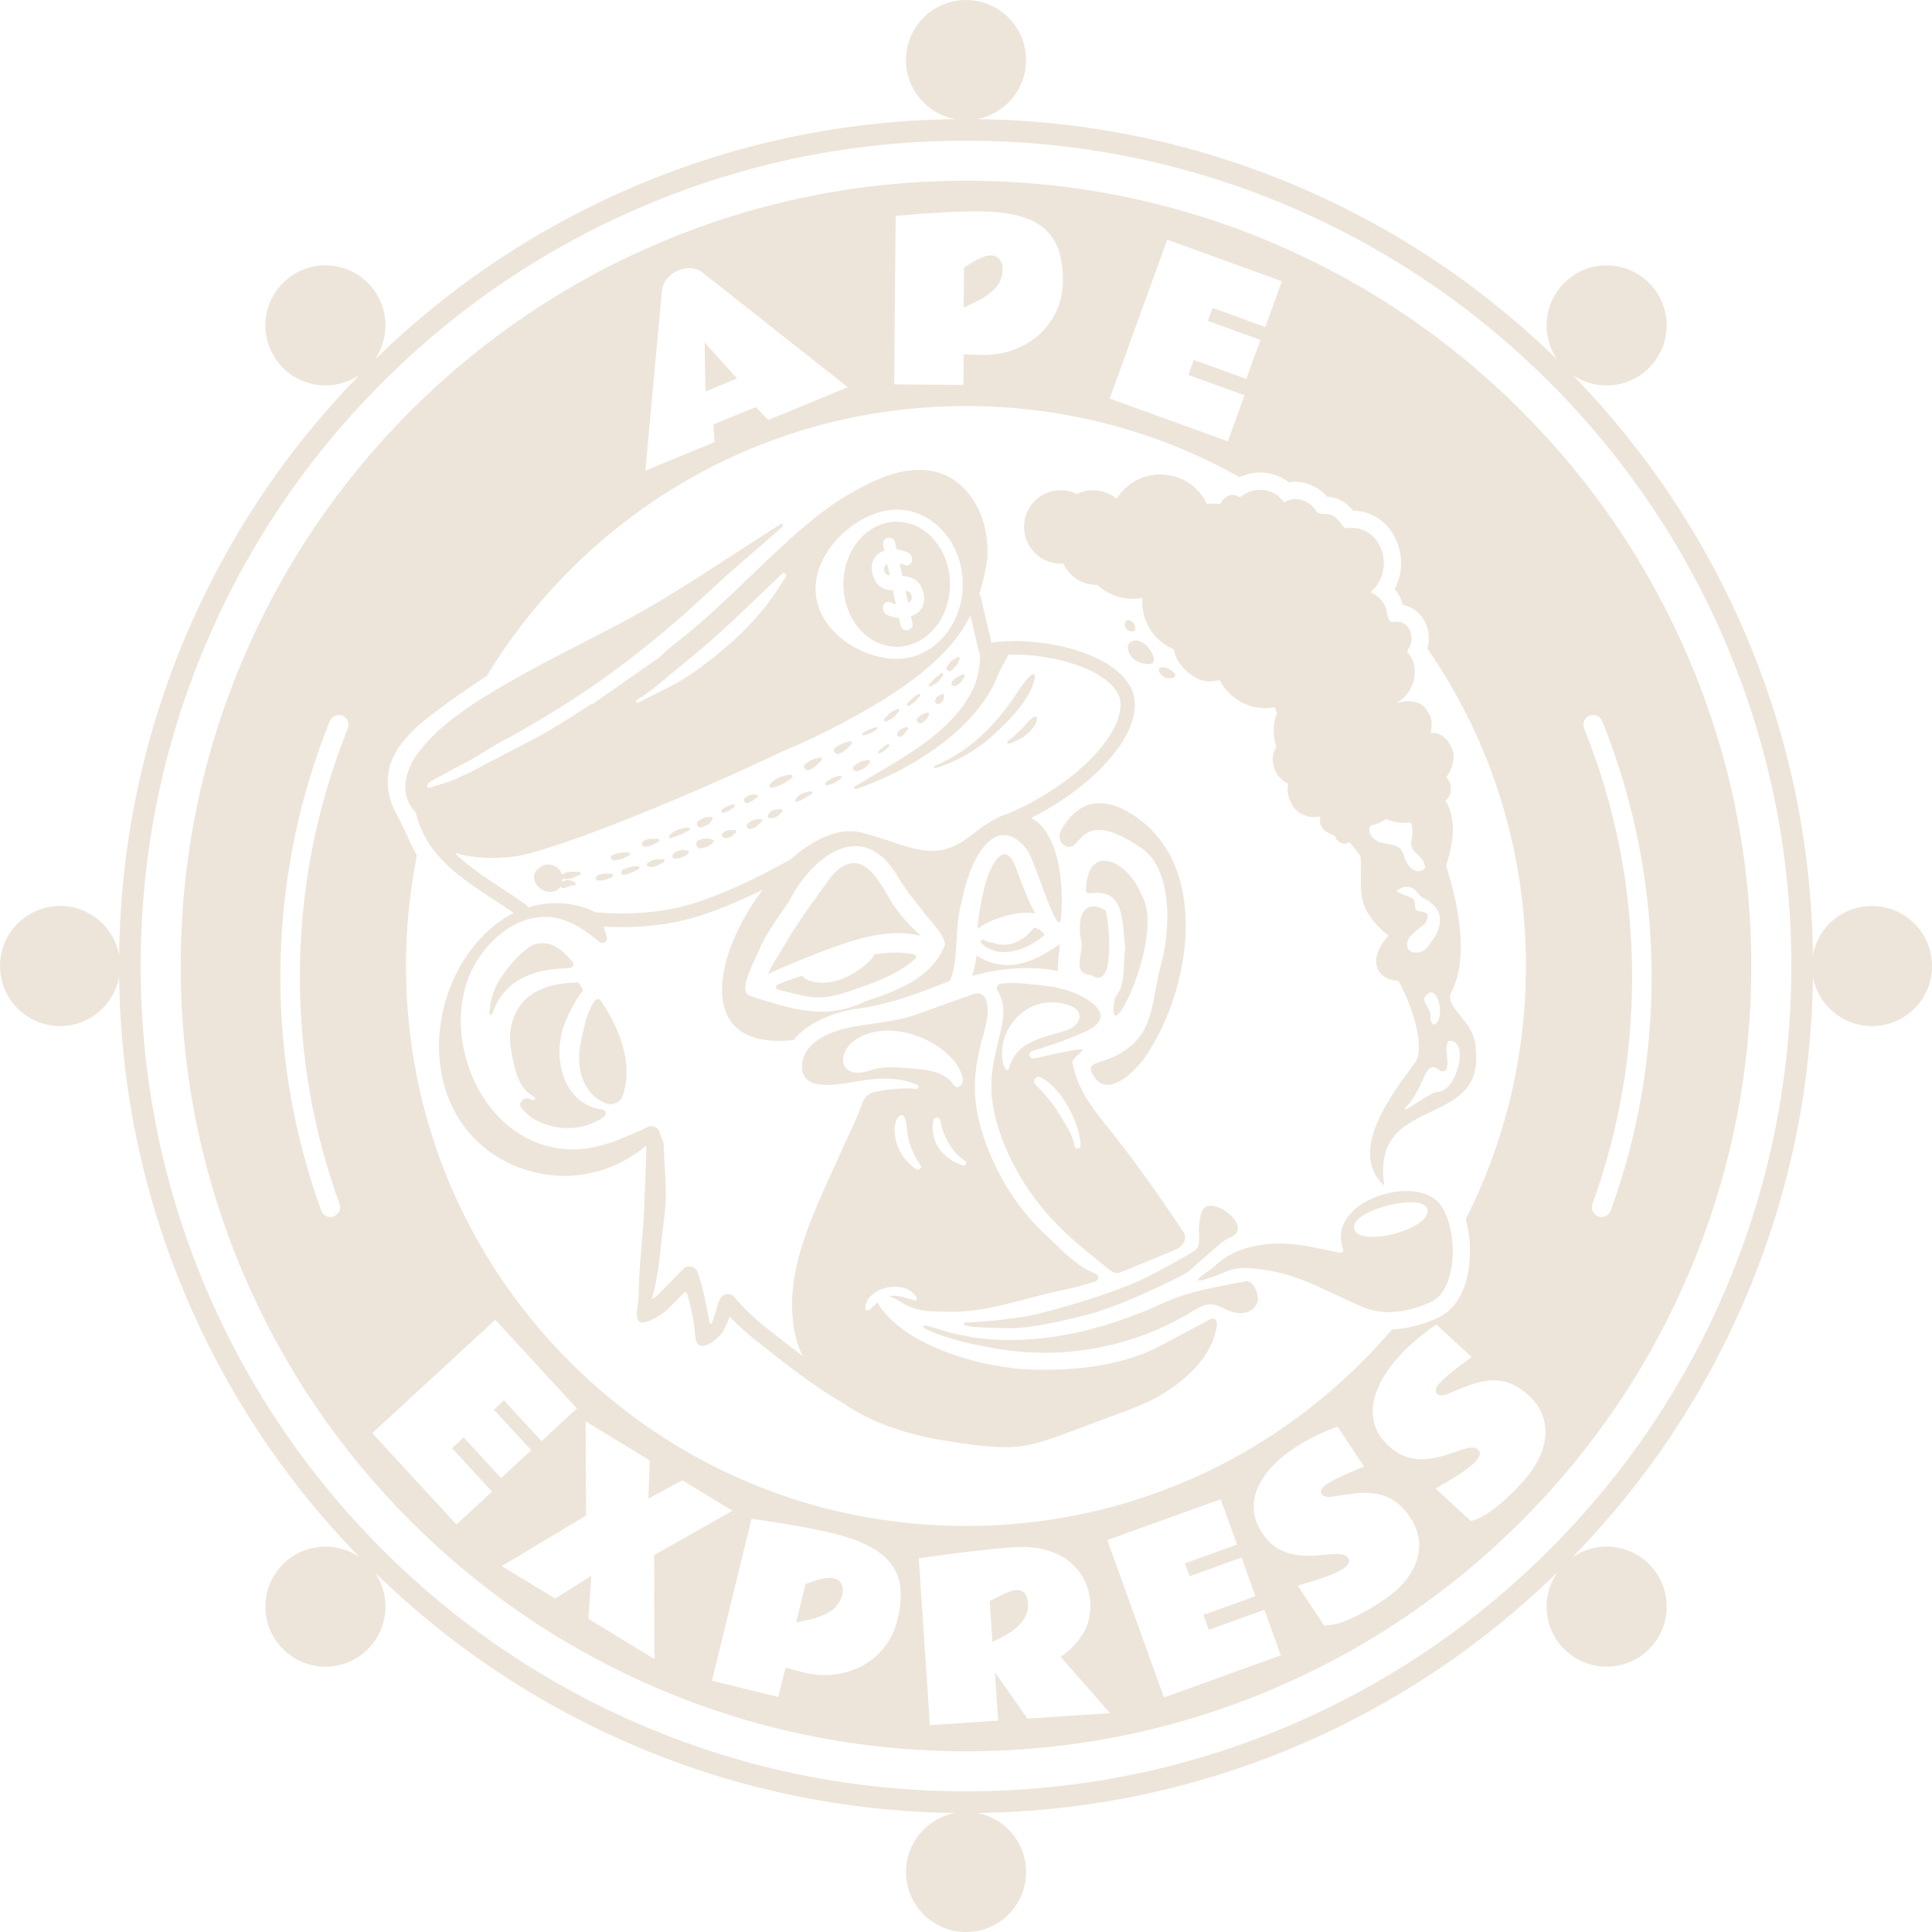 <?xml version="1.0" encoding="UTF-8"?><svg id="Layer_2" xmlns="http://www.w3.org/2000/svg" viewBox="0 0 891.88 891.88"><defs><style>.cls-1{fill:#ede5da;}</style></defs><g id="FINAL"><path class="cls-1" d="M525.84,305.75c2.85,1.04,8.06,1.9,6.64-2.61-1.12-3.38-4.03-7.13-8.02-7.49-6.91.5-3.14,8.53,1.38,10.1Z"/><path class="cls-1" d="M522.45,286.91c-3.51-2.58-4.53,3.43-1.04,4.29,3.64,1.62,3.04-2.9,1.04-4.29Z"/><path class="cls-1" d="M540.45,313.06c4.85-.21.25-4.53-2.87-4.93-5.58-.85-1.16,5.84,2.87,4.93Z"/><path class="cls-1" d="M489.68,260.15c.37,0,.73-.03,1.1-.06,2.67,5.85,8.55,9.92,15.4,9.92.12,0,.24-.02.36-.02,4.25,3.98,9.96,6.43,16.24,6.43,1.57,0,3.11-.16,4.6-.45-.05.63-.08,1.25-.08,1.89,0,9.88,6.03,18.35,14.61,21.93.9,5.44,4.93,10.06,9.66,12.83,3.5,2.17,7.64,2.43,11.4,1.25,3.92,7.73,11.94,13.03,21.2,13.03,1.5,0,2.97-.15,4.4-.41.16.88.47,1.73.93,2.52-.64,1.74-1.1,3.59-1.32,5.51-.41,3.56,0,7.03,1.06,10.23-3.75,5.46-1.02,14,5.1,16.89.33.17.4.32.29.68-1.18,3.93,1.69,16.65,14.81,14.64v-.08s.04.02.06.03c-.56,3.25.06,6.48,6.04,8.66.39.14.6.12.75.5.81,2.83,4.36,4.42,6.51,2.68,1.88,1.84,4.1,4.62,5.28,6.6,1.1,14.86-3.74,22.84,12.85,36.63-9.06,9.81-7.06,19.9,4.6,20.84,6.1,10.41,12.45,30.35,8.03,37.3-10.04,13.7-32.12,41.36-14.52,57.2-6.6-42.68,46.06-25.52,42.24-62.48.32-13.18-14.19-18.85-11.54-26.41,9.42-17.12,2.26-44.8-2.16-58.81,4.55-14.17,3.88-23.07-.31-29.94,1.67-1.44,2.68-3.6,2.56-5.98-.1-1.92-.93-3.63-2.2-4.88,1.51-1.95,2.38-3.85,3.08-6.81.33-.83.83-3.47-.33-6.11-1.98-5.12-5.49-7.79-9.79-7.59.42-3.13.7-7.14-1.27-9.24-3.87-8.5-14.05-4.21-14.22-4.74-.02-.03-.01-.01-.05-.12,7.89-4.35,10.89-16.05,5.04-22.63-.5-.59-.53-1.02-.13-1.7,3.9-5.39.63-14.46-6.96-12.66-4.72-.69.6-8.22-10.29-13.89,11.9-10.08,5.38-31.53-10.9-29.52-2.06.21-2.46-2.61-3.94-3.61-4.16-4.97-8.01-1.6-10.09-4.06-2.98-4.96-9.76-7.67-14.97-4.24-4.52-6.56-13.53-7.6-19.76-2.79-.47.32-.79.43-1.34.12-3.42-1.93-6.51.16-7.92,2.61-.38.67-.7.85-1.4.77-1.78-.23-3.53-.2-5.24.04-3.8-8.06-12-13.63-21.5-13.63-8.43,0-15.82,4.39-20.04,11-.12.04-.23.08-.34.12-2.92-2.4-6.66-3.84-10.74-3.84-2.67,0-5.18.63-7.43,1.73-2.24-1.1-4.76-1.73-7.43-1.73-9.35,0-16.94,7.58-16.94,16.94s7.58,16.94,16.94,16.94ZM668.7,480.56c9.75-1.23,4.34,21.89-4.25,23.47-3.75-.86-18.05,11.58-15.56,7.09,9.12-8.74,8.58-23.6,15.97-16.78,6.54,2,.83-10.5,3.83-13.78ZM662.72,472.66c-1.47,1.18-2.41-1.57-2.47-2.67.76-4.28-3.46-6.58-2.66-9.51,5.78-8.36,9.81,8.58,5.13,12.18ZM663.67,429.93c-1.1,2.74-3.19,5.11-4.91,7.59-.39.57-1.07.98-1.69,1.34-2.39,1.38-5.48,1.14-6.77-.48-1.36-1.72-.82-4.83,1.29-6.79,1.45-1.35,3.03-2.57,4.54-3.86.75-.65,1.74-1.2,2.15-2.02.52-1.04,1.01-2.46.68-3.45-.24-.74-1.78-1.44-2.77-1.47-2.16-.07-3.13-.79-2.98-3.03.17-2.57-1.61-3.51-3.76-4.19-1.54-.49-2.99-1.28-4.88-2.11,3.24-3.13,7.65-2.52,9.7.47.77,1.12,1.86,2.22,3.07,2.82,6.63,3.29,9.03,8.45,6.34,15.2ZM632.57,381.18c2.78-.56,5.28-1.64,7.33-3.09,2.72,1.24,5.95,1.87,9.39,1.7.63-.03,1.26-.1,1.87-.18,1.28,2.41,1.09,5.66.34,8.68-.83,5.89,5.98,6.07,6.39,12.46-3.93,4.02-8.72-.95-9.92-6.26-1.61-5.37-7.55-4.4-11.6-5.86-4.06-2.25-4.83-5.01-3.8-7.44Z"/><path class="cls-1" d="M619.98,576.59c.36,1.02-.55,1.91-1.61,1.69-16.24-3.33-27.8-6.5-43.48-1.97-6.08,1.75-11.11,5.11-15.59,9.44-14.63,9.76,1.05,3.31,2.19,3.09l5.52-2.25c6.25-2.27,13.08-.97,19.64.13,14.98,2.52,27.16,10.34,43.36,17,11.01,4.36,23.02.89,30.91-2.9,12.55-6.05,12.39-35.87,2.77-46.15-12.39-12.34-51.4.25-43.71,21.92ZM625.12,567.08c-1.85-8.33,32.12-17.01,33.8-8.74,2.03,9.17-31.93,17.95-33.8,8.74Z"/><path class="cls-1" d="M864.16,418.22c-13.58,0-24.87,9.76-27.25,22.65-.64-50.99-10.96-100.46-30.7-147.12-19.06-45.05-46.09-85.64-80.35-120.76,10.81,7.52,25.77,6.47,35.41-3.17,10.83-10.83,10.83-28.38,0-39.2s-28.38-10.83-39.2,0c-9.64,9.64-10.69,24.6-3.17,35.41-35.11-34.26-75.71-61.29-120.76-80.35-46.66-19.74-96.13-30.05-147.12-30.7,12.89-2.38,22.65-13.67,22.65-27.25,0-15.31-12.41-27.72-27.72-27.72s-27.72,12.41-27.72,27.72c0,13.58,9.76,24.87,22.65,27.25-50.99.64-100.46,10.96-147.12,30.7-45.05,19.06-85.64,46.09-120.76,80.35,7.52-10.81,6.47-25.77-3.17-35.41-10.83-10.83-28.38-10.83-39.2,0-10.83,10.83-10.83,28.38,0,39.2,9.64,9.64,24.6,10.69,35.41,3.17-34.26,35.11-61.29,75.71-80.35,120.76-19.74,46.66-30.06,96.13-30.7,147.13-2.38-12.89-13.67-22.65-27.25-22.65-15.31,0-27.72,12.41-27.72,27.72s12.41,27.72,27.72,27.72c13.58,0,24.87-9.76,27.25-22.65.64,50.99,10.96,100.46,30.7,147.13,19.06,45.05,46.09,85.64,80.35,120.76-10.81-7.52-25.77-6.47-35.4,3.17-10.83,10.83-10.83,28.38,0,39.2s28.38,10.83,39.2,0c9.64-9.64,10.69-24.6,3.17-35.4,35.11,34.26,75.7,61.29,120.76,80.35,46.66,19.74,96.13,30.05,147.12,30.7-12.89,2.38-22.65,13.67-22.65,27.25,0,15.31,12.41,27.72,27.72,27.72s27.72-12.41,27.72-27.72c0-13.58-9.76-24.86-22.65-27.25,50.99-.64,100.46-10.96,147.12-30.7,45.05-19.06,85.64-46.09,120.76-80.35-7.52,10.81-6.47,25.77,3.17,35.4,10.83,10.83,28.38,10.83,39.2,0,10.83-10.83,10.83-28.38,0-39.2-9.64-9.64-24.6-10.69-35.4-3.17,34.26-35.11,61.29-75.7,80.35-120.76,19.74-46.66,30.05-96.13,30.7-147.12,2.38,12.89,13.67,22.65,27.25,22.65,15.31,0,27.72-12.41,27.72-27.72s-12.41-27.72-27.72-27.72ZM797,594.24c-19.19,45.37-46.66,86.12-81.65,121.11-34.99,34.99-75.74,62.46-121.11,81.65-46.97,19.87-96.86,29.94-148.3,29.94s-101.33-10.07-148.3-29.94c-45.37-19.19-86.12-46.66-121.11-81.65-34.99-34.99-62.46-75.74-81.65-121.11-19.87-46.97-29.94-96.86-29.94-148.3s10.07-101.33,29.94-148.3c19.19-45.37,46.66-86.11,81.65-121.11,34.99-34.99,75.74-62.46,121.11-81.65,46.97-19.87,96.86-29.94,148.3-29.94s101.33,10.07,148.3,29.94c45.37,19.19,86.12,46.66,121.11,81.65,34.99,34.99,62.46,75.74,81.65,121.11,19.87,46.97,29.94,96.86,29.94,148.3s-10.07,101.33-29.94,148.3Z"/><path class="cls-1" d="M472.76,735.21c-1.03-.9-2.27-1.3-3.71-1.21-.93.06-1.89.28-2.86.65s-2,.82-3.06,1.34l-6.24,3.08,1.26,18.86c6.08-2.73,10.39-5.54,12.93-8.44,2.54-2.9,3.7-5.91,3.49-9.03-.17-2.6-.77-4.36-1.8-5.26Z"/><path class="cls-1" d="M385.04,728.62c-1.1-.27-2.39-.29-3.89-.06-1.5.23-2.96.56-4.37,1-1.42.43-3.06,1.02-4.93,1.75l-4.33,17.7,6.15-1.33c3.55-.79,6.75-2.06,9.61-3.8,2.86-1.74,4.74-4.44,5.64-8.1.38-1.56.26-3.05-.38-4.45-.64-1.4-1.8-2.31-3.49-2.72Z"/><polygon class="cls-1" points="325.28 158.09 325.64 180.76 340.25 174.73 325.28 158.09"/><path class="cls-1" d="M702.27,189.61c-33.27-33.27-72.04-59.41-115.21-77.67-44.72-18.92-92.2-28.51-141.12-28.51s-96.39,9.59-141.12,28.51c-43.17,18.26-81.93,44.39-115.21,77.67-33.27,33.27-59.41,72.04-77.67,115.21-18.92,44.72-28.51,92.2-28.51,141.12s9.59,96.39,28.51,141.12c18.26,43.17,44.39,81.93,77.67,115.21,33.27,33.27,72.04,59.41,115.21,77.67,44.72,18.92,92.2,28.51,141.12,28.51s96.39-9.59,141.12-28.51c43.17-18.26,81.93-44.39,115.21-77.67s59.41-72.04,77.67-115.21c18.92-44.72,28.51-92.2,28.51-141.12s-9.59-96.39-28.51-141.12c-18.26-43.17-44.39-81.93-77.67-115.21ZM538.83,110.66l52.95,19.18-7.65,21.12-24.34-8.82-2.18,6.01,24.25,8.78-6.52,18-24.25-8.78-2.51,6.93,25.95,9.4-7.7,21.26-54.56-19.77,26.56-73.32ZM413.46,99.65c7.61-.68,14.62-1.21,21.06-1.57,6.43-.37,12.38-.53,17.87-.48,9.1.08,16.47,1.22,22.11,3.42s9.76,5.64,12.36,10.31c2.6,4.68,3.87,10.81,3.8,18.39-.04,5.08-1.04,9.72-2.98,13.92-1.95,4.2-4.61,7.81-8,10.84-3.39,3.03-7.31,5.36-11.78,7s-9.25,2.43-14.33,2.39c-1.3-.01-2.65-.06-4.04-.13-1.39-.08-2.94-.12-4.67-.14l-.12,14.11-31.95-.28.68-77.78ZM305.57,134.06c.19-2.02,1.02-3.86,2.48-5.54,1.46-1.68,3.19-2.93,5.18-3.75,1.78-.73,3.69-1.05,5.73-.94,2.04.11,3.87.81,5.5,2.11l66.89,52.79-36.68,15.14-5.79-5.96-19.54,8.06.5,8.14-31.93,13.18,7.67-83.25ZM181.24,350.13c2.19-5.09,5.9-9.24,9.57-12.98,6.31-6.41,21.83-17.13,33.97-25.21,10.66-17.53,23.49-33.91,38.37-48.79,48.82-48.82,113.74-75.71,182.79-75.71,44.96,0,88.16,11.41,126.31,32.84,2.96-1.4,6.22-2.16,9.49-2.16,4.84,0,9.47,1.62,13.18,4.51.99-.17,2-.26,3.02-.26,5.51,0,10.97,2.63,14.68,6.89,2.62.16,6.9.91,10.8,5.15.48.42.89.86,1.24,1.29,9.36.29,17.18,6.07,20.54,15.23,2.59,7.06,1.97,14.73-1.36,21.06,2.18,2.57,3.25,5.16,3.84,7.28,4.33.83,7.99,3.59,10.1,7.73,1.97,3.85,2.31,8.31,1.14,12.38,29.57,42.78,45.5,93.45,45.5,146.57,0,41.29-9.62,81.09-27.79,116.87,2.26,8.07,2.5,17.22,1.13,24.6-1.87,10.03-6.63,17.35-13.39,20.61-5.13,2.47-12.97,5.38-21.78,5.69-4.41,5.15-9.03,10.17-13.88,15.02-48.82,48.82-113.74,75.71-182.79,75.71s-133.96-26.89-182.79-75.71-75.71-113.74-75.71-182.79c0-17.33,1.7-34.4,5.01-51.02-1.68-3.12-3.4-6.78-5.09-10.36-1.65-3.51-3.21-6.82-4.5-9.12-4.43-7.93-5.04-17.39-1.63-25.3ZM160.59,336.24c-14.7,36.51-22.16,75.13-22.16,114.78,0,35.97,6.16,71.22,18.32,104.77.85,2.34-.36,4.92-2.7,5.76-.51.18-1.02.27-1.53.27-1.84,0-3.57-1.14-4.23-2.97-12.51-34.53-18.86-70.81-18.86-107.83,0-40.8,7.67-80.55,22.81-118.14.93-2.31,3.55-3.42,5.85-2.49,2.31.93,3.42,3.55,2.49,5.85ZM227.15,688.59l-16.46,15.16-38.84-42.17,56.78-52.31,37.7,40.92-16.35,15.07-17.33-18.81-4.66,4.29,17.26,18.74-13.94,12.84-17.26-18.74-5.37,4.95,18.47,20.05ZM302.09,765.87l-30.43-18.53,1.29-19.87-16.69,10.49-24.61-14.99,38.9-23.35-.19-43.47,29.6,18.03-.67,17.65,15.74-8.47,23.08,14.06-36.14,20.5.11,47.95ZM414.36,747.54c-1.19,4.88-3.2,9.13-6.02,12.74-2.82,3.61-6.21,6.49-10.15,8.64-3.94,2.15-8.25,3.52-12.92,4.08-4.67.57-9.44.25-14.33-.94-1.25-.31-2.54-.65-3.85-1.04-1.32-.39-2.8-.78-4.46-1.19l-3.32,13.57-30.66-7.5,18.29-74.8c7.47,1.06,14.34,2.15,20.6,3.25,6.27,1.1,12.03,2.29,17.29,3.58,8.73,2.14,15.56,4.9,20.49,8.29,4.92,3.39,8.11,7.64,9.55,12.74,1.44,5.1,1.27,11.29-.51,18.59ZM474.32,793.39l-15.04-21.43,1.49,22.33-31.5,2.1-5.14-77.03c4-.56,7.62-1.06,10.87-1.5,3.25-.44,6.8-.9,10.66-1.37,3.86-.47,7.69-.9,11.49-1.3,3.8-.4,7.2-.7,10.19-.9,6.24-.42,11.58.04,16.03,1.38,4.45,1.33,8.1,3.25,10.95,5.74,2.85,2.49,5,5.3,6.45,8.44,1.45,3.13,2.28,6.31,2.5,9.52.38,5.63-.73,10.55-3.33,14.78-2.59,4.23-6.02,7.81-10.28,10.74l22.76,25.95-38.1,2.54ZM537.33,783.59l-26.16-72.63,52.35-18.85,7.54,20.92-24.06,8.67,2.15,5.96,23.97-8.63,6.42,17.83-23.97,8.63,2.47,6.87,25.65-9.24,7.58,21.06-53.94,19.43ZM650.87,726.88c-2.82,4.35-7.03,8.37-12.61,12.08-4.81,3.19-8.92,5.59-12.34,7.2-3.42,1.61-6.2,2.71-8.36,3.31-2.15.6-4.25.91-6.28.94l-12.23-18.45c.18-.08,1.09-.35,2.74-.8,1.65-.46,3.62-1.05,5.92-1.78,2.3-.73,4.56-1.53,6.78-2.41,2.22-.87,4.02-1.77,5.39-2.67,1.18-.78,2.03-1.6,2.55-2.45.52-.85.47-1.74-.15-2.68-.68-1.02-1.83-1.59-3.46-1.71-1.63-.12-3.57-.07-5.84.16s-4.72.4-7.36.53c-2.64.13-5.33-.04-8.06-.52-2.73-.47-5.37-1.46-7.91-2.96-2.54-1.5-4.84-3.8-6.89-6.89-2.51-3.79-3.84-7.52-3.99-11.18-.15-3.67.58-7.19,2.19-10.56s3.85-6.53,6.71-9.47c2.86-2.94,6.05-5.58,9.57-7.91,2.98-1.98,5.91-3.69,8.78-5.13,2.87-1.44,5.35-2.58,7.44-3.43,2.09-.84,3.42-1.36,3.99-1.54l12.26,18.49c-2.55,1-4.76,1.9-6.64,2.72-1.88.82-3.79,1.7-5.73,2.64-1.95.94-3.59,1.86-4.93,2.75-1.24.82-2.02,1.65-2.35,2.49-.33.84-.3,1.55.09,2.15.32.48.94.84,1.86,1.06.92.22,1.86.24,2.83.07,3.64-.63,7.14-1.14,10.49-1.5,3.35-.37,6.54-.34,9.57.09,3.03.43,5.89,1.5,8.59,3.21,2.7,1.71,5.21,4.32,7.55,7.84,2.78,4.19,4.15,8.54,4.1,13.05-.04,4.51-1.47,8.94-4.3,13.29ZM711.83,669.86c-1.7,4.89-4.82,9.81-9.36,14.74-3.91,4.24-7.33,7.56-10.26,9.94-2.94,2.38-5.38,4.12-7.33,5.21-1.95,1.1-3.91,1.9-5.87,2.42l-16.29-14.99c.15-.12.98-.6,2.47-1.44,1.49-.84,3.27-1.88,5.33-3.15,2.06-1.26,4.06-2.58,6.01-3.96,1.95-1.38,3.48-2.68,4.59-3.89.96-1.04,1.59-2.04,1.89-2.99.3-.95.04-1.8-.79-2.57-.9-.83-2.16-1.11-3.76-.84-1.61.27-3.48.79-5.63,1.55-2.15.76-4.49,1.52-7.02,2.28-2.53.75-5.18,1.23-7.95,1.42-2.76.19-5.56-.13-8.39-.99-2.83-.85-5.61-2.53-8.33-5.04-3.34-3.08-5.53-6.38-6.55-9.91-1.03-3.53-1.16-7.12-.4-10.78.76-3.66,2.18-7.26,4.26-10.8,2.08-3.54,4.54-6.87,7.4-9.97,2.42-2.63,4.86-4.99,7.3-7.08,2.45-2.09,4.58-3.79,6.41-5.11,1.83-1.32,3-2.14,3.51-2.46l16.33,15.03c-2.24,1.58-4.17,2.99-5.79,4.23-1.62,1.24-3.27,2.55-4.93,3.93-1.67,1.38-3.04,2.67-4.13,3.85-1,1.09-1.57,2.08-1.69,2.98s.08,1.58.6,2.06c.43.39,1.11.59,2.06.58.95,0,1.87-.21,2.76-.61,3.38-1.49,6.66-2.81,9.83-3.97,3.17-1.16,6.27-1.89,9.32-2.2,3.04-.31,6.08.04,9.11,1.06,3.03,1.01,6.1,2.95,9.2,5.81,3.7,3.41,6.07,7.3,7.11,11.7,1.04,4.39.71,9.04-.99,13.93ZM743.58,558.85c-.66,1.83-2.39,2.97-4.23,2.97-.51,0-1.03-.09-1.53-.27-2.34-.85-3.54-3.43-2.7-5.76,12.16-33.55,18.32-68.8,18.32-104.77,0-39.65-7.45-78.26-22.16-114.78-.93-2.31.19-4.93,2.49-5.85,2.31-.93,4.93.19,5.86,2.49,15.13,37.59,22.81,77.33,22.81,118.14,0,37.02-6.34,73.3-18.86,107.83Z"/><path class="cls-1" d="M459.18,133.33c2.42-2.37,3.64-5.46,3.68-9.27.01-1.63-.45-3.06-1.41-4.29s-2.31-1.85-4.07-1.87c-1.14,0-2.42.27-3.85.85-1.42.57-2.78,1.24-4.08,1.99-1.3.75-2.78,1.71-4.45,2.87l-.16,18.41,5.75-2.73c3.31-1.6,6.17-3.58,8.59-5.96Z"/><path class="cls-1" d="M489.73,383.54c-1.24,2.31-.53,5.45,1.69,6.76,8.3,4.89,5.41-19.29,35.48,1.2,14.84,10.11,13.41,38.5,8.84,54.77-3.72,13.26-2.88,28.32-14.26,36.97-11.22,9.62-22.65,4.94-15.95,14.47,6.95,9.52,20.92-5.28,25.06-12.78,18.28-28.44,27.35-80.95-3.08-105.5-12.46-10.05-27.88-14.32-37.78,4.12Z"/><path class="cls-1" d="M285.97,508.13l.61-.55c.2-.31.37-.62.55-.93,3.62-9.16,2.18-19.56-1.23-28.6-2.13-5.65-5.13-10.97-8.49-16.08-.64-.96-2.1-1.01-2.78-.07,0,0,0,.01-.01.02-3.9,5.35-4.75,11.8-6.28,18.18-2.75,11.51-.15,24.23,10.97,29.1,2.23.98,4.88.54,6.66-1.07Z"/><path class="cls-1" d="M245.98,507.85c-.51-.18-1.01-.36-1.5-.56-3.01-1.2-5.72,2.24-3.54,4.54,1.26,1.33,2.6,2.6,4.02,3.78.08.07.17.13.26.19,10.47,6.71,23.7,6.66,33.57-.21,1.45-1.01.86-3.16-.92-3.4-17.62-2.38-22.88-23.43-17.68-38.26,1.94-5.53,5.04-11.58,8.97-16.83-.94-1.67-1.09-1.93-2.03-3.6-7.47.28-13.65.88-20.56,4.86-9.48,5.46-12.43,16.67-10.61,26.5,1.45,7.86,2.93,17.4,10.67,21.54.82.44.26,1.78-.65,1.46Z"/><path class="cls-1" d="M262.95,446.85c1.49-.08,2.26-1.73,1.33-2.84-2.86-3.43-6.05-6.45-9.96-8.05-.47-.15-.95-.28-1.43-.37-1.39-.12-2.81-.17-4.27-.1-1.24.22-2.48.67-3.69,1.41-5.67,3.48-10.88,10.08-14.32,15.45-1.23,1.93-2.16,3.89-2.92,5.88-.91,3.08-1.51,6.25-1.82,9.41-.09.87,1.22,1.12,1.48.28.84-2.64,2.05-5.18,3.66-7.54,5.53-8.07,14.4-11.86,24.23-12.92,2.58-.28,5.14-.46,7.69-.61Z"/><path class="cls-1" d="M503.65,450.1c11.59,7.98,8.43-24.54,6.66-29.93-11.59-6.59-13.22,6.56-11.03,14.8.72,5.67-4.67,14.45,4.37,15.13Z"/><path class="cls-1" d="M526.91,413.08c-5.45-14.73-24.22-24.97-25.57-3.23-.49,3.28,2.01,2.46,4.35,2.32,14.18-.77,12.17,15.87,13.83,25.26-1.39,7.5.58,17.15-4.86,23.17-5.13,29.68,24.14-29.09,12.24-47.51Z"/><path class="cls-1" d="M421.82,440.54c-5.98-1.11-11.86-.95-17.71-.04-.48.08-.87.42-1.01.86-.17.53-.48,1.04-.95,1.53-4.89,5-11.2,8.98-18.33,10.37-3.74.73-10.07.75-12.98-2.3-.33-.35-.87-.45-1.33-.3-2.11.72-4.23,1.43-6.34,2.17-1.24.43-2.69,1.1-4.22,1.77-1.1.48-.95,2.01.21,2.3,4,.97,8,1.93,12.01,2.82,8.13,1.81,14.99-.06,22.55-2.68,9.56-3.32,21.08-7.29,28.77-14.41.74-.69.35-1.9-.67-2.09Z"/><path class="cls-1" d="M412.98,418.55c-4.68-6.44-11.28-23.83-22.27-19.42-5.43,2.18-8.86,8.09-12.03,12.48-3.71,5.12-7.36,10.27-10.86,15.52-3.94,5.9-7.42,12.35-11.3,18.46-.7,1.36-1.4,2.72-2.11,4.08,3.38-1.58,6.83-3.04,10.27-4.49,7.48-3.16,15.04-6.17,22.73-8.84,11.91-4.14,25.35-7.52,37.77-4.31-.88-.77-1.71-1.55-2.48-2.26-3.64-3.38-6.84-7.25-9.72-11.23Z"/><path class="cls-1" d="M413.95,298.57c13.57,0,24.61-12.95,24.61-28.86s-11.04-28.86-24.61-28.86-24.61,12.95-24.61,28.86,11.04,28.86,24.61,28.86ZM408.27,254.21l-.6-2.79c-.31-1.45.68-2.87,2.21-3.16,1.53-.3,3.03.64,3.34,2.09l.69,3.21c1.12.12,3.76.91,4.85,1.3.75.24,1.66.95,2.11,2.23.6,1.71-.06,3.39-1.46,3.83-.53.17-1.01.13-1.53-.04-.35-.11-2.23-.74-2.57-.83l1.27,5.91c4.6.27,7.65,1.79,9.29,6.47l.03.09c2.03,5.78-.33,10.19-5.34,11.96l.7,3.25c.31,1.45-.68,2.87-2.21,3.16-.25.05-.51.06-.75.05-1.24-.08-2.33-.93-2.59-2.14l-.77-3.56c-1.74-.12-3.52-.53-5.28-1.29-.78-.32-1.53-1.13-1.89-2.16-.6-1.71.06-3.39,1.46-3.83.7-.22,1.3-.08,1.75.11.87.39,1.74.68,2.6.87l-1.39-6.47c-4.28-.23-7.31-1.44-9.09-6.53l-.03-.09c-1.88-5.34.34-9.99,5.19-11.64Z"/><path class="cls-1" d="M574.74,591.57c-9.78,1.96-25.15,4.23-35.91,9.18-17.39,8.01-35.82,14.23-54.95,16.71-8.05,1.04-16.22,1.4-24.33.96-1.3-.07-2.6-.16-3.9-.27-4.76-.41-9.63-1.32-14.3-2.32-2.33-.5-4.31-1.15-6.6-1.8-1.81-.52-8.38-2.81-8.59-1.9-.63,1.3,6.44,3.52,8.17,4.21,2.49.98,4.47,1.38,7.02,2.2,5.11,1.65,10.67,2.53,15.96,3.55,10.57,2.04,21.42,2.8,32.19,2.2,21.53-1.18,42.71-7.75,60.87-18.87,2.61-1.6,5.39-3.36,8.49-3.3,2.99.06,5.61,1.79,8.36,2.9,2.73,1.1,5.86,1.6,8.65.66,2.79-.94,5.07-3.58,4.82-6.41-.32-3.55-2.29-8.43-5.94-7.7Z"/><path class="cls-1" d="M457.62,501.17c-.03,8.29,1.98,16.38,4.84,24.18,4.96,13.53,12.91,26.16,22.76,37.01,8.36,9.22,17.87,16.5,27.66,24.33,1.27,1.02,3.04,1.26,4.56.62l25.7-10.58c3.31-1.81,5.14-5.08,3.1-8.14-1.52-2.28-3.1-4.57-4.67-6.89-9.55-14.07-19.38-27.84-30.07-41.15-7.83-9.75-14.25-18.12-16.43-30.1-.29-1.58,6.27-6.18,4.59-6.11-5.53.22-19.33,3.85-22.2,4.22-2.29.3-3.23-2.57-.97-3.33,5.94-1.99,11.95-3.72,17.72-6.15,3.82-1.61,11.07-3.92,13.2-7.75,3.42-6.16-7.86-11.59-12.26-13.27-4.05-1.54-8.38-2.55-12.71-3.02-6.62-.72-13.57-1.69-20.23-.99-1.5.16-2.47,1.67-1.87,2.99.02.05.04.09.06.12,3.65,5.52,3.1,12.01,1.71,18.12-1.97,8.63-4.44,16.96-4.48,25.87ZM479.97,497.24c8.91,3.41,18.97,21.11,18.8,31.77-.02,1.38-2.37,1.78-2.62.34-1.01-5.72-4.64-11-7.75-15.99-3.25-5.21-6.28-8.42-10.48-12.77-1.29-1.34-.05-4.15,2.06-3.35ZM493.95,464.24c7.36,2.74,4.67,9.29-1.5,11.34-11.49,3.83-23.27,4.74-26.79,17.9-.16.58-1.09.73-1.39.17-.63-.96-1.08-2.02-1.3-3.13-3.28-16.24,12.71-33.09,30.98-26.29Z"/><path class="cls-1" d="M191.76,374.83c.21.72.42,1.38.61,1.98.13.42.26.81.37,1.19,5.26,17.7,20.51,27.68,35.26,37.34,3.04,1.99,6.16,4.04,9.16,6.14-3.07,1.51-5.97,3.35-8.63,5.48-27.79,22.25-35.25,68.26-12.2,95.72,11.19,13.34,29.08,20.92,47.02,20.08,8.51-.4,16.94-2.8,24.37-6.72,3.82-2.01,7.36-4.42,10.58-7.2.13,7.48-.58,19.32-.74,24.1-.31,9.28-.91,16.4-1.49,23.29-.63,7.39-1.22,14.37-1.27,22.65-.02,3.04-2.27,10.27.78,11.46,3.04,1.19,10.64-3.94,12.85-6.12,2.71-2.67,5.07-5.07,7.19-7.31.49-.52,1.4-.32,1.59.35,1.44,4.9,2.54,9.95,3.31,15.27.41,2.82,0,8.4,3.22,8.82,3.24.42,9.07-4.48,10.25-7.11.9-1.99,1.86-4.07,2.94-6.34,4.17,4.39,8.89,8.56,14.28,12.66.53.4,1.46,1.14,2.69,2.12,6.88,5.46,22.71,18.02,35.49,25.15,12.99,9.11,29.73,14.4,46.19,17.13,9.57,1.59,19.51,3.08,29.25,3.1,10.67.03,20.19-3.8,30.15-7.48,6.08-2.25,12.15-4.51,18.21-6.81,7.92-3.01,16.12-5.68,23.32-10.13,12.2-7.53,23.16-17.94,25.21-31.55.25-1.69-.29-3.44-2.09-3.42l-1.05.41c-.24.09-.48.2-.71.33-7.25,3.96-14.72,7.83-21.82,11.66-16.95,9.14-38.69,11.75-58.31,11.22-13.69-.37-27.2-3.11-39.98-7.77-12.18-4.45-26.18-12.1-32.71-23.22-1.18,1.04-2.29,2.2-3.63,3.28-.72.58-2.14.26-2.05-.81.83-9.91,18.93-13.57,23.79-4.77.36.66-.24,1.51-1.05,1.29-3.73-1.02-7.77-2.74-11.7-1.89,0,.02,0,0,0,.02,3.41.93,6.63,3.69,9.84,4.94,6.19,2.41,10.45,1.95,17.15,2.19,13.61.49,27.65-3.59,40.65-7.03,9.55-2.53,18.38-3.8,27.71-7.02,1.58-.55,1.65-2.76.11-3.41-9.78-4.13-15.19-10.67-22.81-17.69-9.58-8.83-17.43-19.72-23.05-31.18-6.28-12.81-10.76-26.95-9.88-41.21.45-7.36,2.15-14.52,4.14-21.61,1.55-5.5,2.7-11.33.43-15.73-.91-1.76-3.11-2.56-5.04-1.87l-28.01,10.01c-10.18,3.31-20.86,3.52-31.23,5.92-9.02,2.09-20.14,7.4-20.19,17.65-.06,12.98,19.98,7.5,28.08,6.37,8.99-1.25,16.8-1.51,25.16,2.14.98.43.6,1.88-.46,1.77-6.35-.66-12.67.18-18.96,1.36-2.76.52-5,2.41-5.88,4.94-2.75,7.9-6.65,15.48-10.09,23.1-4.01,8.89-8.13,17.75-11.86,26.76-6.79,16.42-12.26,33.71-10.12,51.54.69,5.74,2.21,10.92,4.39,15.62-4.91-3.7-9.1-7.03-11.61-9.02-1.3-1.03-2.27-1.8-2.83-2.22-6.75-5.12-12.33-10.34-17.07-15.98-1.15-1.37-3.2-1.82-4.95-.9-.72.38-1.28,1.02-1.62,1.74-1.43,2.93-2.67,8.73-3.79,11.13-.23.49-.96.39-1.06-.15-1.27-7.06-3.11-16.91-5.59-23.43-.37-.98-1.1-1.83-2.1-2.25-1.65-.69-3.51-.23-4.6,1.04l-11.55,11.8c-.5.46-2.92,2.45-2.74,1.82,2.2-7.73,3.6-18.13,4.16-24.82.56-6.65,1.89-12.79,2.2-22.25.17-5.27-.72-16.86-.98-24.82l-1.67-4.21c-.06-2.05-2.06-3.66-4.19-3.61-.39.01-.74.09-1.08.2,0,0,0-.01,0-.02-.03.02-.06.03-.09.05-.35.12-.67.28-.95.5-3.46,1.77-7.14,3.12-9.07,3.97-9.22,4.06-19.23,6.93-29.49,5.83-37.67-4.06-56.15-50.57-42.75-80.96,6.07-13.78,21.08-28.32,38.26-25.9,8.3,1.17,15.36,6.31,21.49,11.43,1.61,1.11,3.8-.3,3.32-2.13-.45-1.69-.94-3.4-1.47-5.09,2.56.15,5.39.26,8.44.26,5.85,0,12.5-.37,19.48-1.44,6.45-.99,19.35-2.97,45.52-15.87-22.96,30.2-31.84,74.32,14.21,69.46,6.14-7.77,17.93-12.6,27.57-14.24,16.8-2.1,29.16-7.01,44.77-13.18,4.24-11.35,1.79-24.74,5.25-36.37,1.52-8.53,5.94-22.86,13.61-28.73,7.24-5.54,15.12.9,18.13,7.49,3.95,8.68,13.23,38.76,14.14,28.67,1.4-15.56-.82-39.2-13.68-46.2,22.42-11.29,41.02-28.55,46.27-43.77,2.35-6.81,1.94-13-1.18-17.89-10.83-16.95-45.54-22.18-63.5-19.23l-4.95-21.18c-.12-.5-.36-.94-.69-1.31,1.78-5.37,2.98-10.94,3.75-16.65.21-5.25-.18-10.48-1.57-15.62-3.02-11.11-11.04-21.87-23.47-24.39-13.06-2.65-25.72,3.36-36.67,9.34-10.35,5.66-19.48,13.12-28.16,20.85-17.39,15.47-33.07,32.54-51.41,47.07-1.09.86-2.19,1.71-3.28,2.56-2.44,2.07-4.86,4.13-7.09,6.28l-30.71,21.43c-.21-.1-.46-.11-.71.06-4.94,3.26-9.95,6.45-15.02,9.56-2.39,1.46-4.8,2.9-7.22,4.32-10.95,5.83-23.77,12.33-33.71,17.66-2.01.94-4.03,1.87-6.06,2.77-4.13,1.82-8.33,2.9-12.55,4.21-.49.15-.97-.24-.92-.74v-.02c.08-.79.52-1.5,1.19-1.93,1.02-.64,2.4-1.43,2.56-1.51,6.55-3.26,6-3.47,12.63-6.71,6.62-3.23,10.31-6.29,16.78-9.78,12.96-6.98,25.54-14.46,37.75-22.57,21.73-14.43,41.7-30.86,60.52-48.57,10.03-9.43,22.43-19.57,32.56-28.78.64-.58-.13-1.57-.85-1.11-3.03,1.93-6.04,3.86-9.05,5.79-18.87,12.1-37.4,24.71-57.05,35.68-17.43,9.73-35.61,18.21-53.01,28-16.97,9.54-36.73,20.7-48.33,36.23-5.38,7.2-8.57,17.57-2.74,25.46.43.58.98,1.16,1.58,1.74ZM444.44,537.99c-9.6-3.21-15.52-11.24-13.54-20.97.3-1.45,2.92-1.51,3.16,0,1.12,6.99,5.06,14.68,11.36,18.75,1.14.74.45,2.71-.99,2.22ZM417.66,492.98c-4.11-.32-8.36-.53-12.43.23-3,.56-5.87,2.02-8.97,1.98-10.33-.15-7.89-10.71-1.88-14.85,9.71-6.7,22.61-5.3,32.86-.49,7.41,3.48,16.03,10.24,17.23,18.5.21,1.45-.64,2.86-2.06,3.45l-.2.08c-.68.08-1.39-.14-1.81-.82-4.59-7.26-14.77-7.46-22.73-8.08ZM415.11,515.19c.59-.62,1.89-.5,2.28.28,1.64,3.27,1.1,7.25,2.06,10.76,1.12,4.1,3.04,8.2,5.54,11.7.77,1.08-.8,2.66-1.95,1.85-4.28-3.02-7.33-6.57-8.89-11.46-1.28-4.02-2.22-9.74.96-13.13ZM435.97,436.96c-6.34,14.77-21.94,20.52-36.76,25.38-18.33,9.07-34.58,3.16-52.81-2.52-7.02-1.92,3.6-18.62,4.8-23.24,3.37-6.65,8.7-14.23,12.98-20.37,10.49-20.72,34.08-39.53,50.46-11.24,3.44,5.64,7.23,10.56,11.51,15.69,2.29,3.76,11.46,11.95,9.81,16.31ZM413.95,235.26c16.82,0,30.5,15.45,30.5,34.45s-13.68,34.45-30.5,34.45-37.45-13.33-37.45-32.33,20.63-36.57,37.45-36.57ZM293.99,323.14c7.07-4.33,13.04-9.86,19.44-15.06,5.39-4.39,10.78-8.76,15.95-13.39,10.83-9.68,21.23-19.89,31.68-29.91.91-.88,2.37.25,1.76,1.29-7.66,13.09-17.37,24.11-29.25,34.02-5.82,4.85-11.85,9.47-18.32,13.52-6.57,4.11-13.71,7.02-20.51,10.75-.84.46-1.56-.73-.76-1.22ZM227.17,396.06c3.6,0,6.53-.27,8.42-.45l.47-.04c17.88-1.62,85.09-29.45,125.16-48.72,9.5-3.94,18.81-8.3,27.86-13.15,17.2-9.23,35.27-19.97,48.32-34.24,4.41-4.81,7.86-9.96,10.58-15.37l3.98,17.05c.09.38.26.73.47,1.05-.06,5.27-.87,10.76-3.12,15.6-9.84,20.97-34.64,33.06-54.7,45.27-.72.38-.18,1.42.61,1.19,26.25-8.93,57.07-28.76,65.98-53.9,2.35-4.48,3.88-6.83,4.04-8.09,17.43-.8,42.7,5.09,50.31,16.98,2.11,3.31,2.3,7.55.55,12.62-5.39,15.62-26.82,33.85-51.49,44.02-4.62,1.11-12.15,6.49-15.26,8.92-17.88,14.64-27.85,5.89-51.24-.37-10.45-2.79-22.47,2.77-33.3,12.41-36.07,19.94-51.99,22.38-59.27,23.5-12.32,1.88-23.75,1.43-31.06.74-.75-.54-1.57-.99-2.47-1.32-1.15-.42-2.3-.84-3.5-1.19-4.57-1.33-9.5-1.82-14.27-1.58-3.6.18-7.12.83-10.5,1.88-.22-.52-.57-.99-1.08-1.35-3.58-2.55-7.32-5.01-10.94-7.38-7.98-5.22-15.71-10.29-21.81-16.41,6.4,1.84,12.43,2.33,17.24,2.33Z"/><path class="cls-1" d="M445.66,610.52c-.84.02-.83,1.15-.02,1.37,4.1,1.07,14.46,1.08,16.1,1.17,12.38.68,23.69-2.29,35.58-4.97,11.31-2.55,22.16-7.04,32.62-11.77,5.69-2.57,11.29-5.31,16.82-8.17,2.56-1.33,3.9-3.04,6.08-4.92,3.78-3.26,7.19-6.15,10.13-8.9,3.94-3.7,9.31-3.28,8.33-8.33-.85-4.39-8.7-10.61-13.98-9.18-3.22.87-3.55,6.92-3.81,9.46-.36,3.54,1.23,8.96-2.02,11.03-3.6,2.29-5.94,3.61-9.69,5.67-6.86,3.77-13.83,7.62-21.18,10.5-13.84,5.42-27.92,9.63-42.39,13.27-6.42,1.62-23.89,3.61-32.58,3.78Z"/><path class="cls-1" d="M455.69,405.31c-1.43,4.41-2.3,9-3.15,13.53-.47,2.5-.84,5.03-1.17,7.57.02.77.04,1.54.05,2.32,4.58-3.67,11.44-5.79,16.56-6.79,3.34-.66,6.75-.8,10.01-.34-5.1-8.48-8.44-21.03-10.69-24.65-4.98-7.98-10.36,4.5-11.61,8.36Z"/><path class="cls-1" d="M448.75,450.53c4-1.11,8.07-2.04,12.28-2.65,8.55-1.25,18.34-1.51,27.36.39-.2-4.17.53-8.28,1.01-12.42-1.7,1.13-3.45,2.11-4.72,2.94-5.24,3.4-11.19,6.12-17.59,6.69-5.1.45-11.79-1.12-16.25-4.51-.41,3.29-1.07,6.52-2.09,9.58Z"/><path class="cls-1" d="M466.82,435.7c-2.53.64-5.2.58-7.69-.21-1.69-.54-3.07-.48-4.65-1.43-.45-.27-1.03-.26-1.46.03,0,0-.02.01-.03.02-.38.26-.43.78-.11,1.12,1.24,1.31,2.69,2.42,4.75,3.22,4.28,1.65,8.97,1.22,13.26-.19,4.24-1.4,7.61-3.75,10.87-6.27.47-.36.4-1.06-.12-1.35-.86-.48-1.01-1.27-1.95-1.6-.6-.21-2.16-1.04-2.55-.56-2.66,3.3-5.97,6.13-10.32,7.23Z"/><path class="cls-1" d="M420.76,274.84l-.03-.09c-.39-1.1-1.02-1.72-2.69-2.02l1.21,5.6c1.45-.79,2.03-2.05,1.52-3.49Z"/><path class="cls-1" d="M408.26,263.64c.41,1.17,1.04,1.75,2.48,2.03l-1.15-5.33c-1.36.76-1.79,2-1.36,3.22l.03.08Z"/><path class="cls-1" d="M439.12,309.55c.91-.67,1.71-1.44,2.37-2.33.66-.89.95-1.91,1.48-2.86.37-.65-.55-1.39-1.16-.93-.89.66-1.9,1.11-2.71,1.87-.82.77-1.48,1.65-2.02,2.61-.64,1.15.95,2.43,2.04,1.63Z"/><path class="cls-1" d="M429.56,316.81c1.19-.68,2.51-1.12,3.52-2.07.99-.93,1.58-2.03,2.29-3.15.41-.65-.59-1.11-1.08-.66-.92.84-1.98,1.5-2.9,2.35-.9.84-1.51,1.9-2.44,2.7-.51.43,0,1.18.62.84Z"/><path class="cls-1" d="M439.52,314.65c-.91,1.24.45,2.56,1.81,1.88.87-.44,1.68-.96,2.29-1.7.59-.71,1.01-1.53,1.59-2.26.56-.69-.28-1.52-1.05-1.09-.84.46-1.76.74-2.58,1.23-.85.5-1.49,1.18-2.06,1.95Z"/><path class="cls-1" d="M398.88,339.47c2.08-.48,4.07-1.59,5.86-2.66.66-.39.09-1.37-.62-1.13-1.99.68-4.14,1.49-5.81,2.75-.58.43-.1,1.19.57,1.04Z"/><path class="cls-1" d="M434.62,320.45c-.6.33-1.24.59-1.76,1.04-.63.54-1.03,1.24-1.16,2.03-.2,1.23,1.13,1.87,2.18,1.33.7-.37,1.26-.98,1.55-1.69.25-.63.3-1.29.42-1.95.13-.68-.65-1.07-1.23-.75Z"/><path class="cls-1" d="M414.22,338.48c-.45,1.09.78,2.22,1.88,1.5.69-.45,1.18-.92,1.66-1.57.43-.59.77-1.15,1.33-1.65.55-.49-.17-1.33-.81-1.1-.76.28-1.6.51-2.3.9-.84.46-1.4,1.07-1.75,1.92Z"/><path class="cls-1" d="M409.38,333.02c1.05-.73,2.23-1.04,3.2-1.91.95-.85,1.62-1.89,2.45-2.82.51-.57-.26-1.31-.91-.94-1.12.65-2.33,1.11-3.36,1.88-1.02.77-1.54,1.84-2.44,2.69-.64.6.34,1.59,1.05,1.09Z"/><path class="cls-1" d="M423.62,331.49c-1.2,1.28.63,3.1,2.09,2.17.7-.44,1.41-1.02,1.93-1.64.51-.61.78-1.33,1.2-1.98.36-.56-.39-1.29-1-1.04-.76.31-1.55.48-2.26.89-.73.41-1.41,1.01-1.97,1.61Z"/><path class="cls-1" d="M419.48,325.83c.46-.33,1.04-.46,1.5-.8.46-.34.87-.75,1.29-1.13.9-.81,1.66-1.67,2.43-2.59.45-.54-.25-1.31-.87-.9-.96.64-1.87,1.26-2.73,2.03-.42.37-.86.74-1.25,1.13-.47.47-.66,1.05-1.09,1.53-.38.43.22,1.07.7.73Z"/><path class="cls-1" d="M283.31,397.09c2.72.09,4.91-.94,7.18-2.22.74-.42.17-1.31-.51-1.33-2.73-.09-5.09.08-7.49,1.43-1.18.66-.27,2.09.81,2.13Z"/><path class="cls-1" d="M276.12,406.48c2.41.15,4.3-.59,6.38-1.62.62-.31.78-1.41-.13-1.48-2.25-.19-4.37-.29-6.46.69-1.02.48-1.25,2.33.21,2.42Z"/><path class="cls-1" d="M254.4,411.75c2.14-.11,3.57-1.13,4.38-2.55.03.06.07.13.11.18.58.75,1.54.76,2.32.34.55-.3,1.19-.41,1.78-.63.63-.24,1.24-.44,1.93-.38.9.08,1.17-.94.44-1.37-.87-.51-1.78-.97-2.82-1.07-1.1-.11-2.11.3-3.05.8.06-.46.08-.92.05-1.39,1.11.13,2.15.24,3.37,0,1.66-.34,3.09-1.18,4.65-1.79.85-.33.5-1.45-.37-1.44-1.68.03-3.31-.18-4.97.13-1.1.21-1.96.65-2.83,1.14-.23-.96-.72-1.88-1.49-2.65-2.32-2.34-6.24-2.65-8.78-.58-.58.4-1.09.89-1.49,1.48-1.66,1.42-1.26,4.28-.22,6.03,1.38,2.33,4.13,3.91,6.99,3.76Z"/><path class="cls-1" d="M288.14,403.82c2.56-.44,4.52-1.31,6.68-2.67.66-.42.25-1.41-.52-1.35-2.45.17-4.52.56-6.71,1.64-1.16.57-1.03,2.66.55,2.38Z"/><path class="cls-1" d="M298.74,399.59c.82.93,2.27.71,3.38.43,1.7-.42,2.92-1.3,4.4-2.13.68-.38.21-1.34-.5-1.31-1.94.1-3.68.05-5.52.8-.55.22-2.5,1.39-1.77,2.21Z"/><path class="cls-1" d="M406.37,347.7c1.54-.85,2.89-1.9,4.1-3.13.53-.54-.26-1.24-.87-.9-1.52.86-2.88,1.91-4.08,3.15-.51.53.26,1.21.85.88Z"/><path class="cls-1" d="M297.48,390.8c2.5.21,4.49-1.12,6.55-2.24.74-.4.19-1.36-.52-1.35-2.24.03-4.66-.18-6.6,1.14-.93.63-.73,2.34.56,2.45Z"/><path class="cls-1" d="M367.97,370.04c.41-.26,1.16-.31,1.62-.52.54-.24,1.03-.57,1.54-.86,1.18-.68,2.29-1.46,3.52-2.07.64-.31.56-1.42-.3-1.29-1.45.22-2.95.49-4.25,1.16-.62.32-1.23.66-1.74,1.13-.55.51-.68,1.14-1.16,1.65-.45.48.23,1.14.78.8Z"/><path class="cls-1" d="M356.24,363.67c3.55-.63,6.56-2.43,9.3-4.57.62-.48.33-1.52-.55-1.45-3.65.3-7.28,1.58-9.61,4.43-.49.6-.06,1.75.86,1.59Z"/><path class="cls-1" d="M355.14,377.69c1.22.2,2.13-.04,3.2-.61,1.05-.56,1.7-1.43,2.61-2.14.6-.46.29-1.39-.52-1.35-1.32.06-2.59-.05-3.8.56-1.18.59-1.9,1.29-2.23,2.52-.12.46.27.95.74,1.02Z"/><path class="cls-1" d="M381.91,362.49c1.19-.35,2.24-.57,3.35-1.15,1.09-.57,2.04-1.35,3.04-2.06.64-.46.12-1.41-.65-1.17-1.19.36-2.41.65-3.53,1.16-1.13.52-1.93,1.21-2.92,1.93-.7.51-.13,1.54.71,1.29Z"/><path class="cls-1" d="M477.34,330.92c-2.25,1.23-3.71,3.65-5.51,5.41-2.05,2.01-4.24,4.12-6.62,5.76-.61.42-.27,1.54.55,1.26,3.07-1.06,5.77-2.26,8.22-4.41,2.09-1.84,4.62-4.36,4.78-7.23.04-.71-.82-1.12-1.42-.79Z"/><path class="cls-1" d="M345.32,380.07c-1.27,1.08-.34,3,1.4,2.53,1.09-.29,2.01-.63,2.88-1.36.77-.65,1.36-1.41,2.1-2.08.62-.57-.2-1.32-.86-1.16-.98.23-1.99.25-2.96.56-1.02.32-1.78.85-2.56,1.51Z"/><path class="cls-1" d="M432,354.59c10.29-3.25,19.69-8.87,27.45-16.09,7.09-6.59,16.84-16.5,18.37-26.06.15-.91-.86-1.56-1.65-.91-3.46,2.86-5.42,6.56-7.89,10.16-3.26,4.75-6.81,9.27-10.8,13.5-7.4,7.84-15.73,14.11-25.96,18.32-.65.27-.19,1.29.48,1.08Z"/><path class="cls-1" d="M345.36,370.67c.78-.36,1.53-.68,2.21-1.2.63-.48,1.2-.96,1.91-1.36.7-.39.17-1.27-.49-1.28-.91-.01-1.88-.02-2.76.21-1,.26-1.73.81-2.44,1.5-.97.93.3,2.73,1.58,2.14Z"/><path class="cls-1" d="M395.71,355.99c1.18-.26,2.33-.85,3.35-1.47,1.08-.66,1.61-1.54,2.43-2.43.43-.46.03-1.41-.69-1.27-1.28.25-2.37.25-3.57.85-1.14.58-2.24,1.25-3.11,2.16-1.07,1.11.32,2.43,1.59,2.16Z"/><path class="cls-1" d="M323.68,391.59c1.03-.2,2.11-.42,3.06-.85.89-.4,1.62-1.11,2.41-1.66.63-.44.38-1.32-.34-1.49-1.03-.24-2.13-.63-3.2-.54-1.12.09-2.33.46-3.3.97-1.76.91-.62,3.96,1.36,3.57Z"/><path class="cls-1" d="M317.29,392.65c-1.35-.19-2.23-.52-3.61-.1-1.28.39-2.18.97-3.06,1.91-.73.78,0,2.05,1.07,1.96,1.15-.1,2.12-.33,3.22-.71.48-.17.99-.35,1.41-.64.47-.32.8-.74,1.3-1.03.6-.34.35-1.3-.32-1.39Z"/><path class="cls-1" d="M387.81,347.83c1.05-.58,2.07-1.17,2.96-1.95.86-.75,1.52-1.63,2.31-2.45.57-.59-.16-1.46-.9-1.22-1.12.36-2.27.56-3.36,1.03-1.1.48-2.1,1.14-3.08,1.81-1.9,1.3.09,3.88,2.06,2.79Z"/><path class="cls-1" d="M374,355.3c1.05-.58,2.07-1.17,2.96-1.95.86-.75,1.52-1.63,2.31-2.45.57-.59-.16-1.46-.9-1.22-1.12.36-2.27.56-3.36,1.03-1.1.48-2.1,1.14-3.08,1.81-1.9,1.3.09,3.88,2.06,2.79Z"/><path class="cls-1" d="M309.73,386.83c3.08-.83,5.67-2.1,8.46-3.55.65-.34.18-1.24-.46-1.21-3.51.18-6.37,1.2-8.78,3.7-.51.53.15,1.23.78,1.06Z"/><path class="cls-1" d="M334.23,375.22c1.87-.56,3.24-1.55,4.75-2.72.61-.47.14-1.42-.65-1.17-1.84.58-3.47,1.14-4.97,2.33-.81.64-.19,1.88.86,1.56Z"/><path class="cls-1" d="M324.13,381.83c.93-.43,1.93-.81,2.79-1.35.9-.57,1.3-1.29,1.94-2.06.44-.53.02-1.27-.68-1.25-.99.03-1.77-.08-2.76.23-.89.28-1.73.78-2.56,1.19-.87.43-1.45,1.26-1.08,2.22.31.81,1.45,1.44,2.34,1.02Z"/><path class="cls-1" d="M335.97,383.31c-1.12.3-1.95.68-2.59,1.63-.54.81.24,1.72,1.03,1.93,1.03.27,1.99-.14,2.9-.58.93-.44,1.45-1.21,2.28-1.75.65-.43.28-1.5-.54-1.4-1.06.12-2.03-.11-3.09.18Z"/></g></svg>
